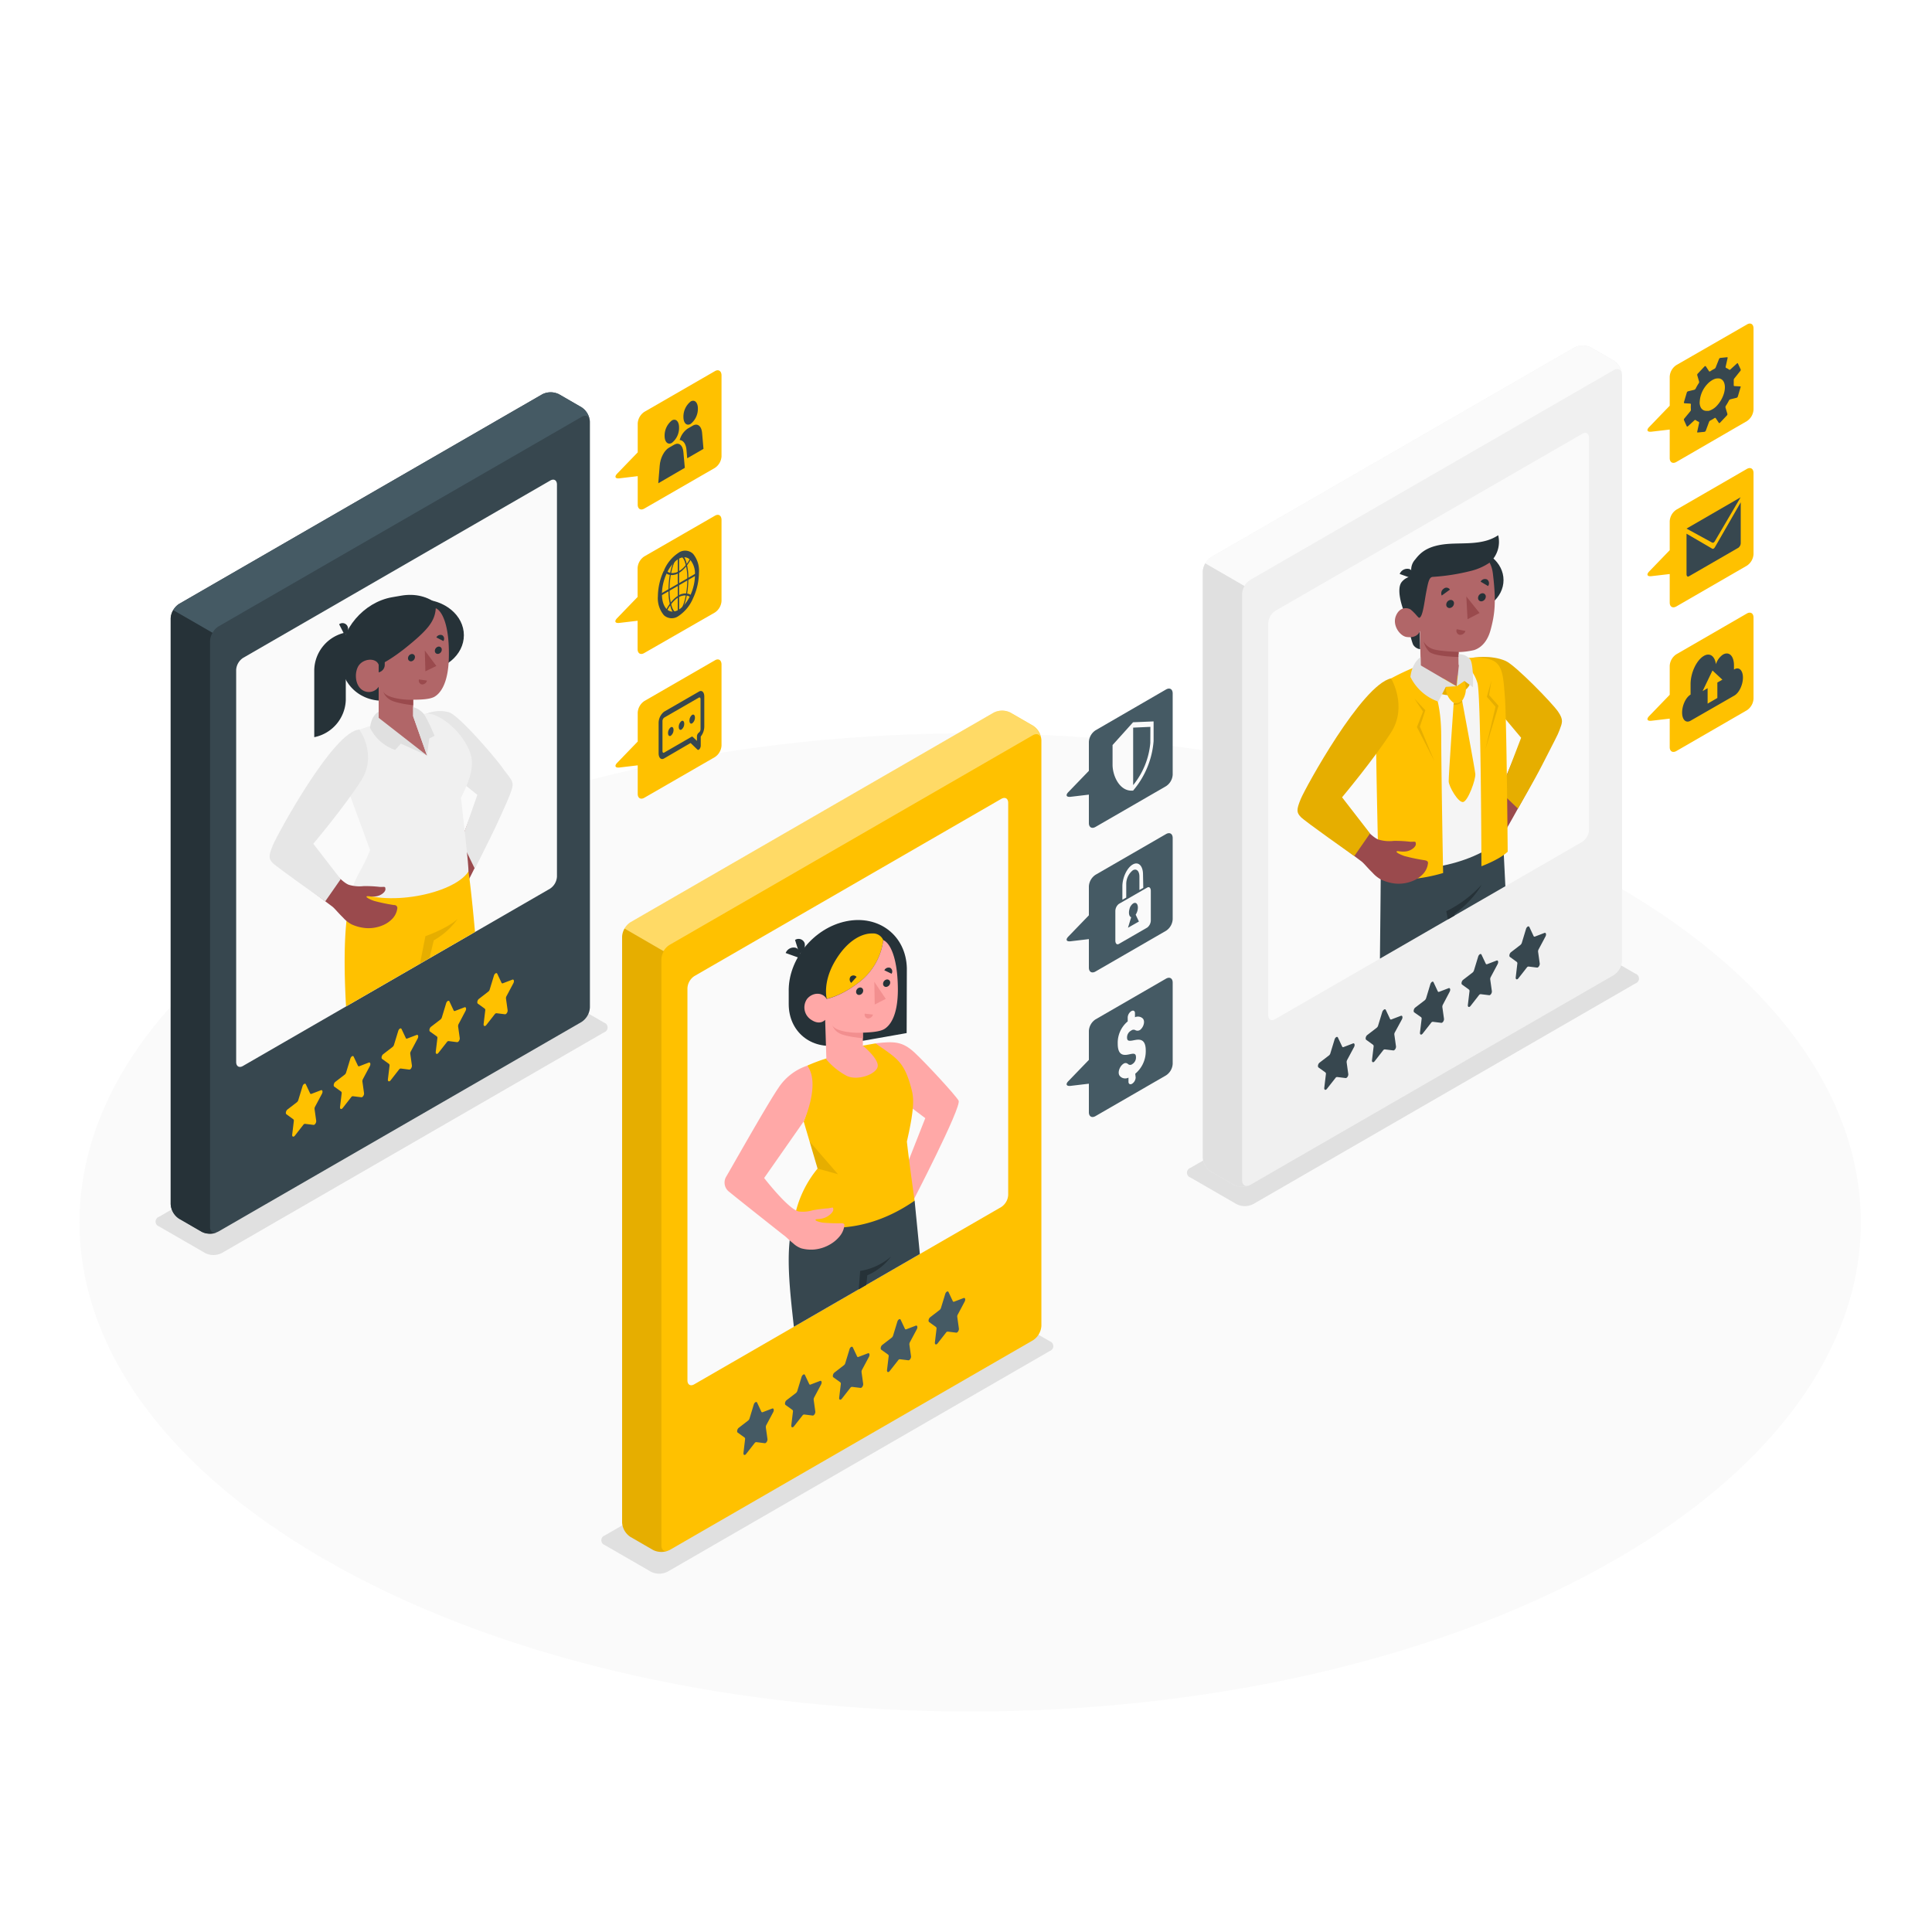 <svg class="animated" id="freepik_stories-experts" xmlns="http://www.w3.org/2000/svg"
    xmlns:xlink="http://www.w3.org/1999/xlink" viewBox="0 0 500 500" version="1.1"
    xmlns:svgjs="http://svgjs.com/svgjs">
    <style>svg#freepik_stories-experts:not(.animated) .animable {opacity:
        0;}svg#freepik_stories-experts.animated #freepik--speech-bubbles--inject-250 {animation:
        1.5s Infinite linear floating;animation-delay: 0s;}svg#freepik_stories-experts.animated
        #freepik--character-3--inject-250 {animation: 1.5s Infinite linear floating;animation-delay:
        0s;}svg#freepik_stories-experts.animated #freepik--character-2--inject-250 {animation: 1.5s
        Infinite linear floating;animation-delay: 0s;}svg#freepik_stories-experts.animated
        #freepik--character-1--inject-250 {animation: 1.5s Infinite linear floating;animation-delay:
        0s;} @keyframes floating { 0% { opacity: 1; transform: translateY(0px); } 50% { transform:
        translateY(-10px); } 100% { opacity: 1; transform: translateY(0px); } } </style>
    <g id="freepik--Floor--inject-250" class="animable"
        style="transform-origin: 251.084px 316.36px;">
        <path id="freepik--floor--inject-250"
            d="M88.09,405.86c90,49.43,236,49.44,326,0s90-129.57,0-179-236-49.44-326,0S-1.94,356.43,88.09,405.86Z"
            style="fill: rgb(250, 250, 250); transform-origin: 251.084px 316.36px;" class="animable"></path>
    </g>
    <g id="freepik--Shadows--inject-250" class="animable"
        style="transform-origin: 232.215px 325.935px;">
        <path id="freepik--Shadow--inject-250"
            d="M308.08,304.74,320,311.62a4.79,4.79,0,0,0,4.33,0l98.94-57.12a1.32,1.32,0,0,0,0-2.5l-11.92-6.88a4.79,4.79,0,0,0-4.33,0l-98.94,57.12A1.32,1.32,0,0,0,308.08,304.74Z"
            style="fill: rgb(224, 224, 224); transform-origin: 365.675px 278.37px;" class="animable"></path>
        <path id="freepik--shadow--inject-250"
            d="M156.52,399.87l11.92,6.88a4.79,4.79,0,0,0,4.33,0l98.93-57.12a1.32,1.32,0,0,0,0-2.5l-11.92-6.88a4.79,4.79,0,0,0-4.33,0l-98.93,57.12A1.32,1.32,0,0,0,156.52,399.87Z"
            style="fill: rgb(224, 224, 224); transform-origin: 214.11px 373.5px;" class="animable"></path>
        <path id="freepik--shadow--inject-250"
            d="M41.16,317.4l11.92,6.88a4.79,4.79,0,0,0,4.33,0l98.94-57.12a1.32,1.32,0,0,0,0-2.5l-11.92-6.88a4.79,4.79,0,0,0-4.33,0L41.16,314.9A1.32,1.32,0,0,0,41.16,317.4Z"
            style="fill: rgb(224, 224, 224); transform-origin: 98.755px 291.03px;" class="animable"></path>
    </g>
    <g id="freepik--speech-bubbles--inject-250" class="animable animator-active"
        style="transform-origin: 306.533px 186.407px;">
        <path
            d="M185,96.06l-18.23,10.52a3.87,3.87,0,0,0-1.73,3v7.49l-5.32,5.51c-.76.8-.5,1.34.6,1.21l4.72-.56v7.38c0,1.11.78,1.56,1.73,1L185,121.1a3.84,3.84,0,0,0,1.73-3v-21C186.7,96,185.93,95.5,185,96.06Z"
            style="fill: rgb(255, 193, 0); transform-origin: 173.008px 113.84px;" id="elo8mpi7f7068"
            class="animable"></path>
        <path
            d="M172,112.82a5,5,0,0,1,1.87-4c1-.6,1.87.21,1.87,1.8a4.91,4.91,0,0,1-1.87,4C172.88,115.21,172,114.4,172,112.82Z"
            style="fill: rgb(55, 71, 79); transform-origin: 173.871px 111.717px;" id="elxli7yfrieal"
            class="animable"></path>
        <path
            d="M177.23,121.07l-6.87,4,.37-4.57c.15-2,1.18-3.94,2.4-4.64l1.33-.77c1.22-.7,2.25.1,2.4,1.87Z"
            style="fill: rgb(55, 71, 79); transform-origin: 173.795px 119.954px;" id="elxgyxvhiv7y9"
            class="animable"></path>
        <path
            d="M176.87,107.91a5,5,0,0,1,1.87-4c1-.59,1.87.21,1.87,1.8a5,5,0,0,1-1.87,4C177.71,110.3,176.87,109.5,176.87,107.91Z"
            style="fill: rgb(55, 71, 79); transform-origin: 178.74px 106.81px;" id="elcusj5ch22w7"
            class="animable"></path>
        <path
            d="M182.06,116.17l-4.21,2.43-.19-2.19c-.14-1.53-.83-2.46-1.76-2.53a5.33,5.33,0,0,1,2.06-2.95l1.33-.77c1.22-.71,2.25.09,2.41,1.86Z"
            style="fill: rgb(55, 71, 79); transform-origin: 178.98px 114.251px;" id="elrpr7c2zzji"
            class="animable"></path>
        <path
            d="M185,170.9l-18.23,10.52a3.87,3.87,0,0,0-1.73,3v7.49l-5.32,5.51c-.76.8-.5,1.34.6,1.21l4.72-.56v7.38c0,1.11.78,1.56,1.73,1L185,195.94a3.84,3.84,0,0,0,1.73-3v-21C186.7,170.79,185.93,170.34,185,170.9Z"
            style="fill: rgb(255, 193, 0); transform-origin: 173.008px 188.675px;"
            id="ela24g3h4hyyc" class="animable"></path>
        <path
            d="M180.86,179l-9,5.19a3.75,3.75,0,0,0-1.41,3v7.74c0,1.2.64,1.81,1.41,1.36l6.86-4,1.79,1.72a.26.26,0,0,0,.34,0,.56.56,0,0,0,.19-.16,1.45,1.45,0,0,0,.31-.88v-2.35a4.23,4.23,0,0,0,.92-2.57v-7.74C182.28,179.12,181.64,178.51,180.86,179Zm-.49,11.61v1.14l-1.09-1.05a.28.28,0,0,0-.35,0l-7.06,4.08c-.23.13-.42-.05-.42-.41v-7.74a1.14,1.14,0,0,1,.42-.9l9-5.19c.24-.13.43.05.43.41v7.74a1.12,1.12,0,0,1-.43.9A1.29,1.29,0,0,0,180.37,190.57Z"
            style="fill: rgb(55, 71, 79); transform-origin: 176.36px 187.634px;" id="eld726l0xr1j6"
            class="animable"></path>
        <path
            d="M173.6,188.21a1.9,1.9,0,0,0-.71,1.51c0,.61.32.92.71.69a1.9,1.9,0,0,0,.71-1.51C174.31,188.29,174,188,173.6,188.21Z"
            style="fill: rgb(55, 71, 79); transform-origin: 173.6px 189.314px;" id="eleeg7xij00ym"
            class="animable"></path>
        <path
            d="M176.37,186.61a1.9,1.9,0,0,0-.71,1.51c0,.61.32.92.71.69a1.89,1.89,0,0,0,.71-1.51C177.08,186.69,176.76,186.39,176.37,186.61Z"
            style="fill: rgb(55, 71, 79); transform-origin: 176.37px 187.712px;" id="el0lp7kil4i4i"
            class="animable"></path>
        <path
            d="M179.14,185a1.9,1.9,0,0,0-.71,1.51c0,.61.32.92.71.69a1.89,1.89,0,0,0,.71-1.51C179.85,185.09,179.53,184.79,179.14,185Z"
            style="fill: rgb(55, 71, 79); transform-origin: 179.14px 186.105px;" id="elm0u9ilpbo4k"
            class="animable"></path>
        <path
            d="M185,133.48,166.74,144a3.87,3.87,0,0,0-1.73,3v7.49L159.69,160c-.76.8-.5,1.34.6,1.21l4.72-.56V168c0,1.11.78,1.56,1.73,1L185,158.52a3.84,3.84,0,0,0,1.73-3v-21C186.7,133.37,185.93,132.92,185,133.48Z"
            style="fill: rgb(255, 193, 0); transform-origin: 172.993px 151.24px;" id="elacwafra0nup"
            class="animable"></path>
        <path
            d="M179.39,143.36l-.07-.07a2.94,2.94,0,0,0-3.74-.21,10.06,10.06,0,0,0-3.64,4.3l-.08.18.18.17h0l-.22-.09a16.11,16.11,0,0,0-1.56,6.69,6.8,6.8,0,0,0,1.56,4.89,3,3,0,0,0,3.76.22,10.31,10.31,0,0,0,3.76-4.56,16.09,16.09,0,0,0,1.55-6.69A6.89,6.89,0,0,0,179.39,143.36Zm.46,5.51c0,3.22-1.53,6.79-3.59,8.48a5,5,0,0,1-.48.36l-.4.23a3.78,3.78,0,0,1-.48.2c-2.06.68-3.57-1.15-3.59-4.34v-.15a12.92,12.92,0,0,1,1.28-5.36l.07-.14a9.13,9.13,0,0,1,2.24-3,5.46,5.46,0,0,1,.48-.36l.2-.12.2-.11a3.26,3.26,0,0,1,.48-.2,2.2,2.2,0,0,1,2.32.48l.07.07a5.54,5.54,0,0,1,1.2,3.83l.25-.15h0Z"
            style="fill: rgb(55, 71, 79); transform-origin: 175.574px 151.253px;" id="elke4ryetk59m"
            class="animable"></path>
        <path
            d="M179.15,143.91l-.07-.07h0l-.08-.07-.08.16a1.07,1.07,0,0,1-.07.15,13.77,13.77,0,0,1-.88,1.52.47.47,0,0,0-.09.12,8.59,8.59,0,0,1-1.4,1.56l-.1.08a5.63,5.63,0,0,1-.69.47,3.66,3.66,0,0,1-.88.38l-.1,0a2.44,2.44,0,0,1-1.37,0l-.09,0a2.45,2.45,0,0,1-.82-.53.23.23,0,0,1-.07-.07l-.08-.08-.08.17-.08.16L172,148l.08.08.07.07h0a2.6,2.6,0,0,0,.89.57l.1,0a2.58,2.58,0,0,0,1.46,0l.1,0a4,4,0,0,0,.94-.4,5.38,5.38,0,0,0,.73-.51l.1-.08a9,9,0,0,0,1.5-1.65.55.55,0,0,0,.09-.14,13.63,13.63,0,0,0,1-1.64c0-.05.05-.1.07-.16l.08-.16Z"
            style="fill: rgb(55, 71, 79); transform-origin: 175.605px 146.298px;" id="elsedcn44oncg"
            class="animable"></path>
        <path
            d="M179.14,154.25l-.07-.07a2.69,2.69,0,0,0-1-.53l-.1,0a2.73,2.73,0,0,0-1.49.08l-.11,0a4,4,0,0,0-.73.35,6.27,6.27,0,0,0-.94.67l-.1.09a9.3,9.3,0,0,0-1.46,1.72l-.09.14a12.42,12.42,0,0,0-.9,1.61v0s-.05.1-.07.14l-.08.17.08.08.08.06.08.07.08-.16.07-.16a14.9,14.9,0,0,1,.82-1.48l.09-.13a9.26,9.26,0,0,1,1.37-1.61l.09-.09a5.67,5.67,0,0,1,.89-.64,4.26,4.26,0,0,1,.69-.32l.1,0a2.5,2.5,0,0,1,1.4-.07l.09,0a2.41,2.41,0,0,1,.88.49l.07.06.08.08.08-.16v0l.07-.14.07-.17Z"
            style="fill: rgb(55, 71, 79); transform-origin: 175.59px 156.206px;" id="elrryyt52jf5h"
            class="animable"></path>
        <path
            d="M177.41,144.85c-.48-1.19-1.13-1.62-1.83-1.22s-1.35,1.59-1.84,3.34a22.45,22.45,0,0,0-.73,5.77,13.93,13.93,0,0,0,.73,4.93c.49,1.19,1.14,1.62,1.84,1.22s1.35-1.59,1.83-3.34a22.45,22.45,0,0,0,.73-5.77A13.93,13.93,0,0,0,177.41,144.85Zm-1.83,13.54c-.6.34-1.17-.06-1.61-1.13a13.39,13.39,0,0,1-.68-4.68,21.31,21.31,0,0,1,.68-5.46c.44-1.58,1-2.64,1.61-3s1.17.06,1.6,1.13a13.36,13.36,0,0,1,.69,4.68,21.3,21.3,0,0,1-.69,5.46C176.75,157,176.18,158,175.58,158.39Z"
            style="fill: rgb(55, 71, 79); transform-origin: 175.575px 151.26px;" id="elkzz0y30z1o"
            class="animable"></path>
        <path
            d="M180.37,148.24l-9.58,5.53a.48.48,0,0,0-.17.37c0,.13.08.22.17.17l9.58-5.53a.48.48,0,0,0,.16-.37C180.53,148.27,180.46,148.19,180.37,148.24Z"
            style="fill: rgb(55, 71, 79); transform-origin: 175.575px 151.275px;" id="el3mgwkgc6732"
            class="animable"></path>
        <path
            d="M175.75,158.55V143.8c0-.14-.09-.21-.18-.15a.44.44,0,0,0-.17.35v14.75c0,.14.08.21.17.15A.45.45,0,0,0,175.75,158.55Z"
            style="fill: rgb(55, 71, 79); transform-origin: 175.575px 151.275px;" id="elj95flo27rbn"
            class="animable"></path>
        <path
            d="M301.76,253.28l-18.23,10.53a3.82,3.82,0,0,0-1.73,3v7.49l-5.32,5.51c-.77.79-.5,1.34.6,1.21l4.72-.56v7.38c0,1.11.77,1.56,1.73,1l18.23-10.53a3.81,3.81,0,0,0,1.73-3v-21C303.49,253.18,302.72,252.73,301.76,253.28Z"
            style="fill: rgb(69, 90, 100); transform-origin: 289.766px 271.063px;"
            id="elx9xwypg4ipo" class="animable"></path>
        <path
            d="M293.91,278.88a2.06,2.06,0,0,1-.93,1.6c-.51.29-.93.06-.93-.53v-1.06a1.83,1.83,0,0,1-2.27-.46c-.6-.78-.06-2.19.6-2.83s1.15-.59,1.61-.18a.81.81,0,0,0,1,0,2,2,0,0,0,1-1.82c0-1.35-1.06-.82-2.25-.64s-2.47-.05-2.47-2.83a7.2,7.2,0,0,1,2.58-5.79v-1.06a2.06,2.06,0,0,1,.94-1.6c.52-.3.94-.06.94.52v1.06a1.83,1.83,0,0,1,2,.3c.69.69.23,2.1-.4,2.72a1.2,1.2,0,0,1-1.59.28,1,1,0,0,0-1,.16,2,2,0,0,0-1.06,1.78c0,1,.58.95,1.84.7s3-.49,3,2.68a7.58,7.58,0,0,1-2.72,6Z"
            style="fill: rgb(250, 250, 250); transform-origin: 292.894px 271.078px;"
            id="ellqndf3xnd2f" class="animable"></path>
        <path
            d="M301.76,178.44,283.53,189a3.84,3.84,0,0,0-1.73,3v7.49L276.48,205c-.77.8-.5,1.34.6,1.21l4.72-.56V213c0,1.11.77,1.56,1.73,1l18.23-10.53a3.81,3.81,0,0,0,1.73-3v-21C303.49,178.34,302.72,177.89,301.76,178.44Z"
            style="fill: rgb(69, 90, 100); transform-origin: 289.766px 196.223px;" id="elsx7zxi08b"
            class="animable"></path>
        <path
            d="M293.24,186.92l-5.31,5.9v5.1c0,2.88,1.85,6.93,5.18,6.69h.13l.13-.15a22.42,22.42,0,0,0,5.18-12.66v-5.1Zm4.46,5.36a20.09,20.09,0,0,1-4.44,10.91l0-14.88,4.46-.2Z"
            style="fill: rgb(250, 250, 250); transform-origin: 293.24px 195.66px;"
            id="el5x9sudlqjm2" class="animable"></path>
        <path
            d="M301.76,215.86l-18.23,10.53a3.84,3.84,0,0,0-1.73,3v7.49l-5.32,5.51c-.77.8-.5,1.34.6,1.21l4.72-.56v7.38c0,1.11.77,1.56,1.73,1l18.23-10.53a3.81,3.81,0,0,0,1.73-3v-21C303.49,215.76,302.72,215.31,301.76,215.86Z"
            style="fill: rgb(69, 90, 100); transform-origin: 289.766px 233.643px;"
            id="el3r0vkegjx78" class="animable"></path>
        <path
            d="M296.92,229.69l-7.36,4.24a2.4,2.4,0,0,0-.91,1.92v7.56c0,.78.41,1.17.91.88l7.36-4.25a2.4,2.4,0,0,0,.91-1.92v-7.56C297.83,229.79,297.42,229.4,296.92,229.69Zm-5,10.41.83-2.73c-.56-.17-.82-1.21-.27-2.64.94-1.64,2-1.23,2,.14a3.45,3.45,0,0,1-.57,1.85l.84,1.77Z"
            style="fill: rgb(250, 250, 250); transform-origin: 293.24px 236.99px;" id="elkl1jj3q7lf"
            class="animable"></path>
        <path
            d="M295.88,229.77l-1,.56v-3.46c0-1.44-.76-2.18-1.7-1.64a4.53,4.53,0,0,0-1.71,3.61v3.45l-1,.56V229.4c0-2.27,1.19-4.81,2.67-5.66s2.67.31,2.67,2.58Z"
            style="fill: rgb(250, 250, 250); transform-origin: 293.175px 228.156px;"
            id="el9fwzwaazyj9" class="animable"></path>
        <path
            d="M452.07,121.37,433.85,131.9a3.82,3.82,0,0,0-1.73,3v7.49l-5.32,5.51c-.77.8-.5,1.34.6,1.21l4.72-.55v7.38c0,1.1.77,1.55,1.73,1l18.22-10.53a3.83,3.83,0,0,0,1.74-3v-21C453.81,121.27,453,120.82,452.07,121.37Z"
            style="fill: rgb(255, 193, 0); transform-origin: 440.086px 139.155px;"
            id="el9a09c0wsfei" class="animable"></path>
        <path
            d="M436.47,138.12l6.66,3.88c.21.12.5-.05.71-.42L450.5,130v10.49a1.56,1.56,0,0,1-.6,1.26l-12.83,7.41c-.33.19-.6-.07-.6-.57Z"
            style="fill: rgb(55, 71, 79); transform-origin: 443.485px 139.611px;" id="elnj5imxyd3i"
            class="animable"></path>
        <path
            d="M443.13,140.44l-6.66-3.64,14-8.1L443.84,140C443.63,140.39,443.34,140.55,443.13,140.44Z"
            style="fill: rgb(55, 71, 79); transform-origin: 443.47px 134.587px;" id="elfqxy0uwhhhu"
            class="animable"></path>
        <path
            d="M452.07,158.79l-18.22,10.53a3.82,3.82,0,0,0-1.73,3v7.49l-5.32,5.51c-.77.8-.5,1.34.6,1.21l4.72-.55v7.38c0,1.1.77,1.55,1.73,1l18.22-10.53a3.83,3.83,0,0,0,1.74-3v-21C453.81,158.69,453,158.24,452.07,158.79Z"
            style="fill: rgb(255, 193, 0); transform-origin: 440.086px 176.575px;"
            id="elb21j4upnzpf" class="animable"></path>
        <path
            d="M448.87,173.21l-.12.07v-1.09c0-2.45-1.29-3.69-2.87-2.77a4.72,4.72,0,0,0-1.8,2.48c-.28-2.09-1.56-3.05-3.11-2.16-1.91,1.11-3.45,4.38-3.45,7.31v2.71h0c-1.21.7-2.19,2.78-2.19,4.65s1,2.81,2.19,2.11L448.87,180c1.21-.7,2.2-2.78,2.2-4.64S450.08,172.51,448.87,173.21Zm-4.42,3.43v4l-2.52,1.46v-4l-1.3.76,2.56-5.34,2.56,2.38Z"
            style="fill: rgb(55, 71, 79); transform-origin: 443.2px 177.934px;" id="ela9c1y6wd5bq"
            class="animable"></path>
        <path
            d="M452.07,84,433.85,94.48a3.82,3.82,0,0,0-1.73,3V105l-5.32,5.52c-.77.79-.5,1.33.6,1.2l4.72-.55v7.38c0,1.1.77,1.55,1.73,1L452.07,109a3.83,3.83,0,0,0,1.74-3V85C453.81,83.85,453,83.4,452.07,84Z"
            style="fill: rgb(255, 193, 0); transform-origin: 440.086px 101.759px;"
            id="elwj8b73m7gzk" class="animable"></path>
        <path
            d="M450.42,100h0a.29.29,0,0,0-.1,0l-1.4-.08a.21.21,0,0,1-.23-.22c0-.22,0-.44,0-.65s0-.47,0-.7a.72.72,0,0,1,.15-.41L450.39,96a.42.42,0,0,0,.1-.38L449.74,94a.07.07,0,0,0,0,0h0c-.06,0-.15,0-.24.08l-1.66,1.52a.31.31,0,0,1-.37.06,2.42,2.42,0,0,0-.71-.42.28.28,0,0,1-.17-.29l.52-2.33a.14.14,0,0,0-.07-.16.38.38,0,0,0-.16,0l-1.62.16a.47.47,0,0,0-.36.25L444,95.14a.8.8,0,0,1-.36.34,7.13,7.13,0,0,0-1,.59c-.13.09-.29.09-.34,0l-.84-1.27c-.06-.09-.19-.07-.3,0l-1.78,1.89a.47.47,0,0,0-.14.39l.49,1.69a.52.52,0,0,1-.09.4,13.54,13.54,0,0,0-.82,1.43.66.66,0,0,1-.39.29l-1.53.37a.49.49,0,0,0-.34.28l-.77,2.59c0,.13.05.23.19.24l1.4.08a.22.22,0,0,1,.23.22,7.61,7.61,0,0,0,0,1.35.69.69,0,0,1-.15.41l-1.56,1.89a.43.43,0,0,0-.1.39l.74,1.63a.08.08,0,0,0,.05.05h.07a.34.34,0,0,0,.18-.08l1.66-1.52a.29.29,0,0,1,.36-.07,2.61,2.61,0,0,0,.72.42.26.26,0,0,1,.16.29l-.51,2.33a.13.13,0,0,0,.07.16h0a.24.24,0,0,0,.15,0l1.63-.16a.49.49,0,0,0,.36-.25l.88-2.37a.8.8,0,0,1,.36-.34q.25-.12.51-.27l.49-.31c.14-.1.29-.1.35,0l.84,1.27a.08.08,0,0,0,0,0c.06,0,.17,0,.26-.08l1.78-1.89a.47.47,0,0,0,.14-.39l-.5-1.68a.63.63,0,0,1,.09-.41,13.62,13.62,0,0,0,.83-1.43.61.61,0,0,1,.39-.28l1.52-.37a.52.52,0,0,0,.35-.29l.77-2.59A.19.19,0,0,0,450.42,100Zm-8.16,6.33-.09,0h-.07l-.14,0-.17,0h-.15a1.62,1.62,0,0,1-1.54-1,3.12,3.12,0,0,1-.22-.85,2.43,2.43,0,0,1,0-.47,7.28,7.28,0,0,1,2-4.63,5.5,5.5,0,0,1,1.24-1,3.17,3.17,0,0,1,.41-.21,2.48,2.48,0,0,1,1.15-.24h.19a1.62,1.62,0,0,1,1.28,1c.69,1.53-.1,4.19-1.76,6A4.64,4.64,0,0,1,442.26,106.32Z"
            style="fill: rgb(55, 71, 79); transform-origin: 443.145px 102.192px;" id="elhp3s1ecl5ln"
            class="animable"></path>
    </g>
    <g id="freepik--character-3--inject-250" class="animable"
        style="transform-origin: 365.535px 208.848px;">
        <g id="freepik--Card--inject-250" class="animable"
            style="transform-origin: 365.535px 208.848px;">
            <path
                d="M319.28,306.62l-5.83-3.37a4.78,4.78,0,0,1-2.17-3.75V147.94a4.78,4.78,0,0,1,2.17-3.75l94-54.25a4.81,4.81,0,0,1,4.34,0l5.83,3.37a4.78,4.78,0,0,1,2.17,3.75V248.62a4.78,4.78,0,0,1-2.17,3.75l-94,54.25A4.81,4.81,0,0,1,319.28,306.62Z"
                style="fill: rgb(240, 240, 240); transform-origin: 365.535px 198.28px;"
                id="elswmhktxckw8" class="animable"></path>
            <path d="M311.59,146.5a.19.19,0,0,1,0-.07Z"
                style="fill: rgb(255, 193, 0); transform-origin: 311.588px 146.465px;"
                id="elbih5fev3l1o" class="animable"></path>
            <path d="M311.38,147.15a3.79,3.79,0,0,1,.21-.65A3.79,3.79,0,0,0,311.38,147.15Z"
                style="fill: rgb(255, 193, 0); transform-origin: 311.485px 146.825px;"
                id="elk9wcq1jtmm" class="animable"></path>
            <path
                d="M419.75,97.06c0-1.38-1-1.94-2.17-1.25l-94,54.25a4.38,4.38,0,0,0-1.54,1.62l-10.16-5.88a6.11,6.11,0,0,0-.31.63,4.76,4.76,0,0,1,1.84-2.25l94-54.25a4.85,4.85,0,0,1,4.33,0l5.83,3.38A4.78,4.78,0,0,1,419.75,97.06Z"
                style="fill: rgb(250, 250, 250); transform-origin: 365.66px 120.55px;"
                id="elfy8nx6rfq6u" class="animable"></path>
            <path
                d="M328.23,161.24v101.5c0,1.15.81,1.61,1.8,1l79.41-45.85a4,4,0,0,0,1.8-3.13V113.3c0-1.15-.81-1.62-1.8-1L330,158.11A4,4,0,0,0,328.23,161.24Z"
                style="fill: rgb(250, 250, 250); transform-origin: 369.735px 188.018px;"
                id="el9fw5cw5eicb" class="animable"></path>
            <path
                d="M323.11,306.85a2.29,2.29,0,0,1-.37.12l-.42.1a5.14,5.14,0,0,1-1.75,0l-.55-.13-.26-.09a3.54,3.54,0,0,1-.48-.23l-5.83-3.37a4.78,4.78,0,0,1-2.17-3.75V147.94a3.06,3.06,0,0,1,.1-.79,5,5,0,0,1,.54-1.35l10.16,5.88a4.4,4.4,0,0,0-.63,2.13V305.37C321.45,306.56,322.15,307.14,323.11,306.85Z"
                style="fill: rgb(224, 224, 224); transform-origin: 317.195px 226.473px;"
                id="eldyui381i5gj" class="animable"></path>
            <path
                d="M346.25,268.51l1.1,2.33a.26.26,0,0,0,.36.14l2.45-.94c.39-.15.55.4.27.93l-1.78,3.33a1.19,1.19,0,0,0-.14.64l.42,3c.07.48-.34,1.11-.69,1.06l-2.19-.27a.52.52,0,0,0-.44.26l-2.2,2.8c-.35.45-.75.29-.69-.27l.42-3.5a.5.5,0,0,0-.13-.48l-1.78-1.28c-.28-.21-.13-.94.26-1.24l2.46-1.89a1.07,1.07,0,0,0,.35-.55l1.1-3.6C345.58,268.43,346.08,268.14,346.25,268.51Z"
                style="fill: rgb(55, 71, 79); transform-origin: 345.829px 275.197px;"
                id="elg03f5p6fy5w" class="animable"></path>
            <path
                d="M358.64,261.36l1.1,2.33a.25.25,0,0,0,.35.14l2.46-.94c.39-.15.54.4.26.93L361,267.15a1,1,0,0,0-.14.64l.42,3c.06.47-.34,1.1-.69,1.06l-2.2-.27a.55.55,0,0,0-.44.25l-2.19,2.81c-.35.45-.76.29-.69-.27l.42-3.5a.53.53,0,0,0-.14-.48l-1.77-1.28c-.29-.21-.13-.94.26-1.24l2.45-1.89a1.09,1.09,0,0,0,.36-.55l1.1-3.6C358,261.28,358.47,261,358.64,261.36Z"
                style="fill: rgb(55, 71, 79); transform-origin: 358.193px 268.05px;"
                id="eld5pgoydvahu" class="animable"></path>
            <path
                d="M371,254.21l1.09,2.33a.26.26,0,0,0,.36.14l2.45-.94c.39-.15.55.4.27.93L373.42,260a1.19,1.19,0,0,0-.14.64l.42,3c.07.48-.34,1.11-.69,1.07l-2.19-.27a.54.54,0,0,0-.44.25l-2.2,2.81c-.35.44-.75.29-.69-.27l.42-3.5a.5.5,0,0,0-.13-.48L366,262c-.28-.21-.13-.94.26-1.24l2.46-1.89a1.2,1.2,0,0,0,.36-.55l1.09-3.6C370.35,254.13,370.85,253.84,371,254.21Z"
                style="fill: rgb(55, 71, 79); transform-origin: 370.584px 260.901px;"
                id="eljjgee2yckvm" class="animable"></path>
            <path
                d="M383.41,247.06l1.1,2.33a.27.27,0,0,0,.36.14l2.45-.94c.39-.15.54.4.26.93l-1.77,3.33a1.1,1.1,0,0,0-.14.64l.42,3c.07.48-.34,1.11-.69,1.07l-2.19-.27a.55.55,0,0,0-.45.25l-2.19,2.81c-.35.44-.76.28-.69-.27l.42-3.5a.5.5,0,0,0-.14-.48l-1.77-1.29c-.29-.2-.13-.93.26-1.23l2.45-1.89a1.13,1.13,0,0,0,.36-.55l1.1-3.6C382.73,247,383.24,246.69,383.41,247.06Z"
                style="fill: rgb(55, 71, 79); transform-origin: 382.983px 253.751px;"
                id="elq5wwwp6wcpg" class="animable"></path>
            <path
                d="M395.8,239.91l1.09,2.33a.27.27,0,0,0,.36.14l2.45-.94c.39-.15.55.4.27.92l-1.78,3.34a1.09,1.09,0,0,0-.13.64l.42,3c.06.48-.35,1.11-.69,1.07l-2.2-.27a.54.54,0,0,0-.44.25l-2.2,2.81c-.34.44-.75.28-.68-.27l.41-3.5a.5.5,0,0,0-.13-.48l-1.78-1.29c-.28-.2-.12-.93.27-1.23l2.45-1.89a1.2,1.2,0,0,0,.36-.55l1.09-3.6C395.12,239.83,395.62,239.54,395.8,239.91Z"
                style="fill: rgb(55, 71, 79); transform-origin: 395.37px 246.599px;"
                id="elpwud2jejurr" class="animable"></path>
            <g
                style="clip-path: url(&quot;#freepik--clip-path--inject-250&quot;); transform-origin: 370.571px 232.8px;"
                id="elu7qtr5ao67c" class="animable">
                <path
                    d="M384.52,170.72c2.06-.36,4.83.19,8.4,3.55,3.09,2.91,8.93,12.72,9.86,14.46s-13.64,27.08-13.64,27.08l-2.66-7,7.6-18.14-7.22-7.85Z"
                    style="fill: rgb(154, 74, 77); transform-origin: 393.671px 193.217px;"
                    id="elrlh2x8f3r4c" class="animable"></path>
                <path
                    d="M381,170.23s4.93-.87,8.71.85c2.5,1.13,12,10.87,13.51,13.08s1.07,2.87.38,4.79c-.48,1.34-1.24,2.62-4.44,8.93-2.06,4.06-6.32,11.38-6.32,11.38l-4.53-4.33,5.36-14-6.81-8.12Z"
                    style="fill: rgb(255, 193, 0); transform-origin: 392.618px 189.635px;"
                    id="el8az7ggqllv9" class="animable"></path>
                <g id="el7qo3amh1uy5">
                    <path
                        d="M381,170.23s4.93-.87,8.71.85c2.5,1.13,12,10.87,13.51,13.08s1.07,2.87.38,4.79c-.48,1.34-1.24,2.62-4.44,8.93-2.06,4.06-6.32,11.38-6.32,11.38l-4.53-4.33,5.36-14-6.81-8.12Z"
                        style="opacity: 0.1; transform-origin: 392.618px 189.635px;"
                        class="animable"></path>
                </g>
                <polygon
                    points="356.43 314.81 362.97 313.65 362.97 302.45 356.43 303.61 356.43 314.81"
                    style="fill: rgb(177, 102, 104); transform-origin: 359.7px 308.63px;"
                    id="elh1qy0wmhvis" class="animable"></polygon>
                <polygon points="383.2 301.61 389.74 300.68 390.07 288.76 383.2 289.75 383.2 301.61"
                    style="fill: rgb(177, 102, 104); transform-origin: 386.635px 295.185px;"
                    id="ele262ils2ja" class="animable"></polygon>
                <path
                    d="M357.35,223.46c0,6.25-.43,42.67-.43,42.67-.16,1.82-1.89,5.32-2,11.83-.2,9.42,1.25,31.3,1.25,31.3s3.18,1.29,7.29-1.14c0,0,5.14-32.21,6.31-41.71,1-8.3,5.05-27.93,5.05-27.93l4.51,23.89a39.22,39.22,0,0,0-.82,10.55c.31,4.24,4.29,25.09,4.29,25.09s3.08,1.54,7.56-.76c0,0,.39-33.88.47-37.84.08-4.52-1.88-42.87-1.88-42.87Z"
                    style="fill: rgb(55, 71, 79); transform-origin: 372.867px 263.071px;"
                    id="elgz0heuq6mhd" class="animable"></path>
                <path
                    d="M363,310.42v-.93c.35-.07.57.24.71,1.06a14.82,14.82,0,0,0,.38,1.78,17.84,17.84,0,0,0,1.14,3.15c.93,2.12,1.7,2.83,3.82,5.12a20,20,0,0,1,2,2c.4.64.54,2.57-.13,3.14A12.48,12.48,0,0,1,362,328.2a4.24,4.24,0,0,1-3.85-3.65c-.1-.59-.07-1.21-.14-1.8a7.15,7.15,0,0,0-1.63-3.52,8.57,8.57,0,0,1-1.26-1.84c-.55-1.25-.11-2.84.24-4.24.3-1.22.63-2.55,1-2.51v.72a4.58,4.58,0,0,0,3.27.53C360.66,311.75,363,311.15,363,310.42Z"
                    style="fill: rgb(38, 50, 56); transform-origin: 363.123px 318.878px;"
                    id="el8wxoy6ftsgg" class="animable"></path>
                <path
                    d="M389.81,298.65c.34,0,.61.38,1.36,1.06A11.47,11.47,0,0,0,395,301.8c2.45.79,7.22,1.84,9.38,2.43,1.34.37,1.28,2-.11,3.18s-4.76,2.43-8.79,2.24c-2.2-.1-5.07-1.63-6.88-1.2s-5.2,1-6.54.32-.8-2.75-.42-4.51c.41-1.92.93-4.89,1.54-4.87V300c.78,1.06,4.84.82,6.57-.36Z"
                    style="fill: rgb(38, 50, 56); transform-origin: 393.277px 304.16px;"
                    id="el0j9979lmhquv" class="animable"></path>
                <path d="M374.3,235.82a30.6,30.6,0,0,0,9.12-6.83s-1.76,3.6-7,7.59L379,260.53Z"
                    style="fill: rgb(38, 50, 56); transform-origin: 378.86px 244.76px;"
                    id="el0x5iwn7slf5" class="animable"></path>
                <path
                    d="M368.7,173.51c-2.23.93-6.72,2.45-7.73,7.07-1.21,5.54-1.6,17.21-1.6,17.21L359,223.68c4.51,2.49,21.06,1.36,30.55-7.24,0,0-1.17-30.8-1.17-35.62s-2.68-10.15-10.08-9.28Z"
                    style="fill: rgb(245, 245, 245); transform-origin: 374.275px 198.143px;"
                    id="el0j5qesc2unju" class="animable"></path>
                <path
                    d="M378.16,171.06a10.44,10.44,0,0,1,4.23,5.8c.9,3.75,1,47.32,1,47.32s4.63-1.68,6.8-3.76c0,0-.28-34.36-.72-40-.67-8.51-.6-11-11.35-10Z"
                    style="fill: rgb(255, 193, 0); transform-origin: 384.155px 197.196px;"
                    id="elr39a47514ql" class="animable"></path>
                <path
                    d="M366.75,172.43s6.16,2.71,6.23,17.8c.06,13,.5,35.7.5,35.7s-10.21,3.3-16.68.58c0,0-.77-31.52-.65-36.45.14-5.63,1.45-13.12,3.25-14.16A62.74,62.74,0,0,1,366.75,172.43Z"
                    style="fill: rgb(255, 193, 0); transform-origin: 364.809px 200.007px;"
                    id="elimt472lrwmm" class="animable"></path>
                <g id="eli1m3pnmjjdn">
                    <polygon
                        points="366.05 180.81 368.88 183.81 367.47 188.04 371.18 196.9 366.7 188.17 368.27 184.14 366.05 180.81"
                        style="opacity: 0.1; transform-origin: 368.615px 188.855px;"
                        class="animable"></polygon>
                </g>
                <g id="elj7a3rvgd76">
                    <polygon
                        points="385.98 176.17 385.37 179.9 387.81 182.65 384.41 193.96 387.04 182.9 384.79 180.32 385.98 176.17"
                        style="opacity: 0.1; transform-origin: 386.11px 185.065px;" class="animable"></polygon>
                </g>
                <g id="eld4qr37dsljn">
                    <ellipse cx="379.29" cy="150.13" rx="9.82" ry="8.24"
                        style="fill: rgb(38, 50, 56); transform-origin: 379.29px 150.13px; transform: rotate(-47.52deg);"
                        class="animable"></ellipse>
                </g>
                <path d="M363.74,159.27s1.46,6.59,2,7.61a2.49,2.49,0,0,0,1.79,1.13l-.1-4.8Z"
                    style="fill: rgb(38, 50, 56); transform-origin: 365.635px 163.64px;"
                    id="el4j8tm15tzh" class="animable"></path>
                <path d="M365.57,149.14a4,4,0,0,0-2.8,1.47c-1.2,1.44-.53,5.16,1,8.66l2.74-.17Z"
                    style="fill: rgb(38, 50, 56); transform-origin: 364.332px 154.205px;"
                    id="elcwu3ozwm46" class="animable"></path>
                <path
                    d="M367.31,159c-.55.42-1.34-.5-2-1.09s-2.89-1.17-4,1.36,1,5.34,2.72,5.58c3,.41,3.46-1.6,3.46-1.6l.22,11.14h0c2.08,2.3,6.75,4.61,9.27,3.72,2-.71,2.44-4.18.52-6.06v-3.3a19.29,19.29,0,0,0,4-.51c2.21-.73,3.6-2.72,4.27-5.24,1.08-4,1.49-7.21.58-14.61-1-8.11-10.65-6.49-15.85-2.3S367.31,159,367.31,159Z"
                    style="fill: rgb(177, 102, 104); transform-origin: 373.926px 160.465px;"
                    id="eljsnpwn8hzuh" class="animable"></path>
                <path
                    d="M367.31,159.88c-.28.06-1.33-1.5-2-2-1-.69.28-8.73.28-8.73a3.93,3.93,0,0,1,.65-4.34c1.3-1.67,3.12-3.73,9-4.08,4.21-.24,8.79.26,12.49-2.21a7.21,7.21,0,0,1-2.2,7.08,15.08,15.08,0,0,1-4.86,2.15,53.91,53.91,0,0,1-9.76,1.54c-1,0-1.24,1.06-1.79,3.87C368.64,155.61,368.24,159.7,367.31,159.88Z"
                    style="fill: rgb(38, 50, 56); transform-origin: 376.431px 149.201px;"
                    id="el0czvkbb04sfb" class="animable"></path>
                <path
                    d="M365.57,149.74l-3.33-1.2a2.13,2.13,0,0,1,2.52-1.27A1.74,1.74,0,0,1,365.57,149.74Z"
                    style="fill: rgb(38, 50, 56); transform-origin: 364.023px 148.47px;"
                    id="ell0wtmczzkbs" class="animable"></path>
                <path
                    d="M377.48,168.71s-4.94-.13-6.67-.74a4.43,4.43,0,0,1-2.38-1.94,6.28,6.28,0,0,0,1.35,2.54c1.27,1.39,7.7,1.45,7.7,1.45Z"
                    style="fill: rgb(154, 74, 77); transform-origin: 372.955px 168.025px;"
                    id="elwrboyaedk4h" class="animable"></path>
                <path
                    d="M376.29,156.14a1.25,1.25,0,0,1-1,1.2.83.83,0,0,1-1-.86,1.25,1.25,0,0,1,1-1.2A.83.83,0,0,1,376.29,156.14Z"
                    style="fill: rgb(38, 50, 56); transform-origin: 375.29px 156.31px;"
                    id="elhmkszaz00vg" class="animable"></path>
                <path
                    d="M375.24,152.59l-2.12,1.54a1.42,1.42,0,0,1,.5-1.77A1.07,1.07,0,0,1,375.24,152.59Z"
                    style="fill: rgb(38, 50, 56); transform-origin: 374.116px 153.109px;"
                    id="el3pydx2dccnt" class="animable"></path>
                <path d="M377,162.84l2.26.45a1.44,1.44,0,0,1-1.54,1A1.07,1.07,0,0,1,377,162.84Z"
                    style="fill: rgb(154, 74, 77); transform-origin: 378.088px 163.57px;"
                    id="el59oyxkcsghl" class="animable"></path>
                <path
                    d="M385.11,151.67l-1.93-1.14a1.29,1.29,0,0,1,1.68-.56A1.21,1.21,0,0,1,385.11,151.67Z"
                    style="fill: rgb(38, 50, 56); transform-origin: 384.266px 150.76px;"
                    id="elqu47i2j7yad" class="animable"></path>
                <path
                    d="M384.52,154.41a1.27,1.27,0,0,1-1,1.2.83.83,0,0,1-1-.86,1.24,1.24,0,0,1,1-1.2A.83.83,0,0,1,384.52,154.41Z"
                    style="fill: rgb(38, 50, 56); transform-origin: 383.52px 154.58px;"
                    id="elrqbk5c3e1ai" class="animable"></path>
                <polygon points="379.48 154.36 379.8 160.25 382.91 158.64 379.48 154.36"
                    style="fill: rgb(154, 74, 77); transform-origin: 381.195px 157.305px;"
                    id="el12xrtb2pak4" class="animable"></polygon>
                <path
                    d="M380.55,176.75c-.61,1.55-1.73,2.33-3.75,2.92a6.65,6.65,0,0,1-5.62-1l2.53-3,3.2,1.85.27-2.74Z"
                    style="fill: rgb(255, 193, 0); transform-origin: 375.865px 177.343px;"
                    id="elis29vjlt6y" class="animable"></path>
                <g id="elgm7c7a4bcrf">
                    <path
                        d="M380.55,176.75c-.61,1.55-1.73,2.33-3.75,2.92a6.65,6.65,0,0,1-5.62-1l2.53-3,3.2,1.85.27-2.74Z"
                        style="opacity: 0.1; transform-origin: 375.865px 177.343px;"
                        class="animable"></path>
                </g>
                <path
                    d="M379,176.24a6.23,6.23,0,0,1,.33,2.65,5.48,5.48,0,0,1-.9,2.41,2.78,2.78,0,0,1-2.18.62,4.92,4.92,0,0,1-2.08-4.15l2.78-.17Z"
                    style="fill: rgb(255, 193, 0); transform-origin: 376.762px 179.094px;"
                    id="elyaw2h3ucml9" class="animable"></path>
                <path
                    d="M378.39,181.3s3.29,17.55,3.42,19-1.89,7-3.14,7.26-3.71-4-3.75-5.33,1.29-20.3,1.29-20.3Z"
                    style="fill: rgb(255, 193, 0); transform-origin: 378.368px 194.436px;"
                    id="elph8366c9i48" class="animable"></path>
                <g id="ell1rq7we79o">
                    <path
                        d="M376.21,181.92a2.32,2.32,0,0,0,2.18-.62l.05.27a2.86,2.86,0,0,1-2.26.85Z"
                        style="opacity: 0.1; transform-origin: 377.31px 181.864px;" class="animable"></path>
                </g>
                <path
                    d="M376.91,177.6l-9.26-5.42,0-2.09s-2.15,1.2-2.64,5.08a12.72,12.72,0,0,0,7.22,6.41l1.94-3.81Z"
                    style="fill: rgb(224, 224, 224); transform-origin: 370.96px 175.835px;"
                    id="els2bjlf1iojf" class="animable"></path>
                <path
                    d="M377.48,169.31a3.83,3.83,0,0,1,3,1.31c.93,1.37.72,7.24.72,7.24L379,176.24l-2,1.36c.19-2,.57-5.59.57-5.59Z"
                    style="fill: rgb(224, 224, 224); transform-origin: 379.11px 173.584px;"
                    id="elxhrpgd88vqg" class="animable"></path>
                <path
                    d="M352.44,223c.76.66,1.34,1.46,2.78,2.87a8.13,8.13,0,0,0,2.26,1.79,11.51,11.51,0,0,0,3.56,1,9.63,9.63,0,0,0,4.87-.8,7.38,7.38,0,0,0,2.37-1.68,4.72,4.72,0,0,0,1.25-2.56,1,1,0,0,0,0-.53c-.13-.29-.47-.38-.77-.45a47.84,47.84,0,0,1-5.3-1.1c-1.38-.49-2.25-1-2-1.2s1.07.18,2.43,0,2.58-1.2,2.53-1.92-.06-.58-1.39-.57a32.87,32.87,0,0,0-4.34-.23,9.61,9.61,0,0,1-3.75-.29c-2.74-.6-10.36-10.81-10.36-10.81l13.23-17.24s3.31-7-.51-12.85c0,0-1.69.46-5,4S338,206,337.16,207.29s-.61,3,.94,4.57S352.44,223,352.44,223Z"
                    style="fill: rgb(154, 74, 77); transform-origin: 353.123px 202.567px;"
                    id="eli5cjjsg6f4b" class="animable"></path>
                <path
                    d="M360,175.57s4.37,7.17,0,14-12.68,16.77-12.68,16.77l7.24,9.35-4.07,5.86s-12.82-9-13.86-10.13-1.19-1.74,0-4.63S352.44,177.23,360,175.57Z"
                    style="fill: rgb(255, 193, 0); transform-origin: 348.868px 198.56px;"
                    id="elhza15pwfkca" class="animable"></path>
                <g id="elgsrgb0s44sv">
                    <path
                        d="M360,175.57s4.37,7.17,0,14-12.68,16.77-12.68,16.77l7.24,9.35-4.07,5.86s-12.82-9-13.86-10.13-1.19-1.74,0-4.63S352.44,177.23,360,175.57Z"
                        style="opacity: 0.1; transform-origin: 348.868px 198.56px;" class="animable"></path>
                </g>
            </g>
        </g>
    </g>
    <g id="freepik--character-2--inject-250" class="animable"
        style="transform-origin: 215.255px 302.644px;">
        <g id="freepik--card--inject-250" class="animable"
            style="transform-origin: 215.255px 302.644px;">
            <path
                d="M169,401.12l-5.83-3.37A4.78,4.78,0,0,1,161,394V242.44a4.78,4.78,0,0,1,2.17-3.76l94-54.25a4.81,4.81,0,0,1,4.34,0l5.83,3.37a4.78,4.78,0,0,1,2.17,3.75V343.11a4.78,4.78,0,0,1-2.17,3.75l-94,54.26A4.81,4.81,0,0,1,169,401.12Z"
                style="fill: rgb(255, 193, 0); transform-origin: 215.255px 292.775px;"
                id="elvcwxqftdtjf" class="animable"></path>
            <path d="M161.27,241a.14.14,0,0,0,0-.06Z"
                style="fill: rgb(255, 193, 0); transform-origin: 161.272px 240.97px;"
                id="elfkn4gnc0ad" class="animable"></path>
            <path d="M161.06,241.64a4.09,4.09,0,0,1,.21-.65A3.79,3.79,0,0,0,161.06,241.64Z"
                style="fill: rgb(255, 193, 0); transform-origin: 161.165px 241.315px;"
                id="el0g1q74kup7or" class="animable"></path>
            <g id="ela9xtkv5fynk">
                <path
                    d="M269.43,191.56c0-1.39-1-1.95-2.17-1.26l-94,54.25a4.54,4.54,0,0,0-1.54,1.62L161.6,240.3a6.14,6.14,0,0,0-.31.63,4.72,4.72,0,0,1,1.84-2.25l94-54.25a4.79,4.79,0,0,1,4.33,0l5.83,3.37A4.78,4.78,0,0,1,269.43,191.56Z"
                    style="fill: rgb(255, 255, 255); opacity: 0.4; transform-origin: 215.36px 215.041px;"
                    class="animable"></path>
            </g>
            <path
                d="M177.91,255.73v101.5c0,1.15.81,1.62,1.81,1l79.4-45.85a4,4,0,0,0,1.8-3.12V207.8c0-1.16-.8-1.62-1.8-1.05l-79.4,45.85A4,4,0,0,0,177.91,255.73Z"
                style="fill: rgb(250, 250, 250); transform-origin: 219.415px 282.505px;"
                id="elxbi0o9uqkc" class="animable"></path>
            <g id="ell5rx5di31vd">
                <path
                    d="M172.79,401.34l-.37.13-.41.09a5.2,5.2,0,0,1-1.76,0,5.47,5.47,0,0,1-.55-.13l-.26-.09a3.51,3.51,0,0,1-.48-.22l-5.83-3.37A4.79,4.79,0,0,1,161,394V242.43a3.11,3.11,0,0,1,.1-.79,5.16,5.16,0,0,1,.54-1.34l10.16,5.87a4.44,4.44,0,0,0-.63,2.14V399.86C171.13,401.05,171.83,401.63,172.79,401.34Z"
                    style="opacity: 0.1; transform-origin: 166.895px 320.967px;" class="animable"></path>
            </g>
            <path
                d="M195.94,363l1.09,2.33a.26.26,0,0,0,.36.14l2.45-.94c.39-.15.55.4.27.93l-1.78,3.33a1.09,1.09,0,0,0-.13.64l.42,3c.06.48-.35,1.11-.69,1.07l-2.2-.28a.55.55,0,0,0-.44.26l-2.2,2.81c-.34.44-.75.28-.68-.27l.41-3.5a.51.51,0,0,0-.13-.49l-1.78-1.28c-.28-.2-.12-.93.27-1.23l2.45-1.89a1.19,1.19,0,0,0,.36-.56l1.09-3.59C195.26,362.92,195.76,362.63,195.94,363Z"
                style="fill: rgb(69, 90, 100); transform-origin: 195.51px 369.689px;"
                id="el1j9hguj17ll" class="animable"></path>
            <path
                d="M208.32,355.85l1.1,2.33a.26.26,0,0,0,.36.14l2.45-.94c.39-.15.55.4.26.93l-1.77,3.33a1.19,1.19,0,0,0-.14.64l.42,3c.07.48-.34,1.11-.69,1.06l-2.19-.27a.54.54,0,0,0-.44.26l-2.2,2.8c-.35.45-.76.29-.69-.27l.42-3.5a.48.48,0,0,0-.14-.48l-1.77-1.28c-.28-.2-.13-.93.26-1.23L206,360.5a1.17,1.17,0,0,0,.35-.56l1.1-3.6C207.64,355.77,208.15,355.48,208.32,355.85Z"
                style="fill: rgb(69, 90, 100); transform-origin: 207.897px 362.538px;"
                id="el595nh3fxzdb" class="animable"></path>
            <path
                d="M220.71,348.7l1.1,2.33a.25.25,0,0,0,.35.14l2.46-.94c.39-.15.54.4.26.93l-1.78,3.33a1.09,1.09,0,0,0-.13.64l.42,3c.06.48-.34,1.11-.69,1.06l-2.2-.27a.55.55,0,0,0-.44.26l-2.19,2.8c-.35.45-.76.29-.69-.27l.42-3.5a.53.53,0,0,0-.14-.48l-1.78-1.28c-.28-.2-.12-.93.27-1.23l2.45-1.9a1,1,0,0,0,.36-.55l1.1-3.6C220,348.62,220.53,348.33,220.71,348.7Z"
                style="fill: rgb(69, 90, 100); transform-origin: 220.281px 355.387px;"
                id="eleei2n0468f9" class="animable"></path>
            <path
                d="M233.09,341.55l1.1,2.33a.26.26,0,0,0,.36.14l2.45-.94c.39-.15.55.4.27.93l-1.78,3.33a1.19,1.19,0,0,0-.14.64l.42,3c.07.48-.34,1.11-.69,1.06l-2.19-.27a.52.52,0,0,0-.44.26l-2.2,2.8c-.35.45-.75.29-.69-.27l.42-3.5a.5.5,0,0,0-.13-.48l-1.78-1.28c-.28-.21-.13-.93.26-1.23l2.46-1.9a1.14,1.14,0,0,0,.35-.55l1.1-3.6C232.42,341.47,232.92,341.18,233.09,341.55Z"
                style="fill: rgb(69, 90, 100); transform-origin: 232.669px 348.237px;"
                id="elt5v8xj8nbpd" class="animable"></path>
            <path
                d="M245.48,334.4l1.1,2.33a.25.25,0,0,0,.35.14l2.46-.94c.39-.15.54.4.26.93l-1.77,3.33a1,1,0,0,0-.14.64l.42,3c.06.48-.34,1.11-.69,1.06l-2.2-.27a.54.54,0,0,0-.44.26l-2.19,2.8c-.35.45-.76.29-.69-.27l.42-3.5a.53.53,0,0,0-.14-.48l-1.77-1.28c-.29-.21-.13-.93.26-1.24l2.45-1.89a1.09,1.09,0,0,0,.36-.55l1.1-3.6C244.8,334.32,245.31,334,245.48,334.4Z"
                style="fill: rgb(69, 90, 100); transform-origin: 245.053px 341.081px;"
                id="el9sopbdxayc" class="animable"></path>
            <g
                style="clip-path: url(&quot;#freepik--clip-path-2--inject-250&quot;); transform-origin: 217.82px 329.738px;"
                id="elzbc4frp4t4q" class="animable">
                <g id="freepik--Character--inject-250" class="animable"
                    style="transform-origin: 217.82px 329.738px;">
                    <path
                        d="M226.64,270c4.76-.52,6.89-.53,10.07,2.43,2.82,2.61,10.46,10.86,11.37,12.4s-12.23,26.83-12.23,26.83l-2.62-6.45,6.23-15.83-10.2-7.71Z"
                        style="fill: rgb(255, 168, 167); transform-origin: 237.383px 290.698px;"
                        id="elspqgxh3bhug" class="animable"></path>
                    <path
                        d="M206.82,247.89l-3.49-1.25A2.23,2.23,0,0,1,206,245.3,1.82,1.82,0,0,1,206.82,247.89Z"
                        style="fill: rgb(38, 50, 56); transform-origin: 205.203px 246.555px;"
                        id="ellsnlaec6kye" class="animable"></path>
                    <path
                        d="M206.88,246.86l-1.12-3.6a1.66,1.66,0,0,1,2.48.83A2.49,2.49,0,0,1,206.88,246.86Z"
                        style="fill: rgb(38, 50, 56); transform-origin: 207.028px 244.922px;"
                        id="el0qn67ll28yjl" class="animable"></path>
                    <path
                        d="M234.64,267.36,217,270.47c-7.11,1.26-12.88-3.49-12.88-10.61v-3.13c-.23-8.39,6.46-16.59,14.89-18.31h0c8.43-1.72,15.45,3.69,15.68,12.09Z"
                        style="fill: rgb(38, 50, 56); transform-origin: 219.402px 254.387px;"
                        id="elqocke9d7i1" class="animable"></path>
                    <path
                        d="M228.59,243.31a16.27,16.27,0,0,1-6.5,11.08c-4.61,3.51-8.12,4.09-8.12,4.09s-1.17-4.16,2.15-9.77,7.21-7.18,9.59-7.13A2.86,2.86,0,0,1,228.59,243.31Z"
                        style="fill: rgb(255, 193, 0); transform-origin: 221.18px 250.025px;"
                        id="el1e8arf8lueg" class="animable"></path>
                    <polygon
                        points="209.06 411.01 216.01 409.96 216.01 401.1 209.06 402.15 209.06 411.01"
                        style="fill: rgb(255, 168, 167); transform-origin: 212.535px 406.055px;"
                        id="eld20s84ouwpl" class="animable"></polygon>
                    <path
                        d="M227.35,405.34c.37,1,2.19,1.56,3.51,2.32a2.31,2.31,0,0,1,.84,3.07c-.5.94-2.83,1.8-5.31,1.83-2.81,0-5.75-.93-6.26-3.33a23.85,23.85,0,0,0-1.66-5.79c-.48-1.2-1.33-2.25-1.14-3.57a6,6,0,0,1,2.11-3.36s5.12,9.85,6.41,9.86A1.39,1.39,0,0,0,227.35,405.34Z"
                        style="fill: rgb(38, 50, 56); transform-origin: 224.639px 404.535px;"
                        id="el772fd69yi43" class="animable"></path>
                    <path
                        d="M227.56,391.36l-1.3,4.82a26.5,26.5,0,0,0,.73,8.36,3.34,3.34,0,0,0,1.54,2s1.86,1.29-.3,2a5.36,5.36,0,0,1-5.42-1c-1.43-1.39-1.61-6-2.57-7.79-.62-1.12-1.07-1.81-1.23-2.18s.43-.7,1-2.55a40.48,40.48,0,0,0,1.06-5.4Z"
                        style="fill: rgb(255, 168, 167); transform-origin: 224.129px 399.249px;"
                        id="ellh972z4qudm" class="animable"></path>
                    <path
                        d="M205.59,315.27c-3,8.54-.64,22.17.35,32.8.87,9.25,2,17.05,2,17.05a34.43,34.43,0,0,0-1.63,11.56C206.44,384,209,404,209,404a7.38,7.38,0,0,0,7.1-1.08s1-12.35,2-20.93c1-9,1.39-15.42,2.29-20.71,1.13-6.59,1.82-27.07,1.82-27.07L227.29,355a68,68,0,0,0-3.62,10.45c-1.34,5.43-3.28,27.17-3.28,27.17a6.61,6.61,0,0,0,6.64,1.45s11.09-34.53,12.3-38.1c1.68-4.89-1.69-35.26-2.62-45.23Z"
                        style="fill: rgb(55, 71, 79); transform-origin: 221.956px 357.603px;"
                        id="elrsj9e9xnrqq" class="animable"></path>
                    <path
                        d="M222.2,334.19l.41-5.27a16.26,16.26,0,0,0,8-3.72,14.85,14.85,0,0,1-6.15,4.84l-.5,4.83,2.22,15.71Z"
                        style="fill: rgb(38, 50, 56); transform-origin: 226.405px 337.89px;"
                        id="eluy5twia3vei" class="animable"></path>
                    <path
                        d="M213.91,273.91a44.39,44.39,0,0,0-5,1.88c2.65,5.77-.92,14.43-.92,14.43l3.6,12.2a28.4,28.4,0,0,0-6,12.82c2.26,2.21,16.12,5.93,31.11-4.5,0,0-1.37-9.6-2-15.31,2.25-9.8,1.69-11.72,1.05-14.09-1.81-6.67-3.73-7.5-9.17-11.31l-3.31.58Z"
                        style="fill: rgb(255, 193, 0); transform-origin: 221.145px 293.882px;"
                        id="eltsupdlghbus" class="animable"></path>
                    <path
                        d="M216,407v-.88a13.41,13.41,0,0,0,4.35,6.86c1.92,1.41,4.54,3,5.2,4.8s-3.09,3.38-5.57,3.57a8.3,8.3,0,0,1-6.25-2.16,37.79,37.79,0,0,1-3.15-3.67c-.73-.86-2.43-1.68-2.83-2.76a7.71,7.71,0,0,1,.35-3.26c.28-1.12.59-2.36.95-2.32v.66a4.28,4.28,0,0,0,3.05.49C213,408.17,216,407.63,216,407Z"
                        style="fill: rgb(38, 50, 56); transform-origin: 216.666px 413.747px;"
                        id="elpinfd38h4t" class="animable"></path>
                    <path
                        d="M209.06,407.8a4.28,4.28,0,0,0,3.05.49c.89-.12,3.9-.66,3.9-1.33v-.87a13.43,13.43,0,0,0,4.35,6.85l1.46,1c1,1,.73,2-1.67,2.63a7.85,7.85,0,0,1-7.19-2.38C211.14,412.32,209.06,407.8,209.06,407.8Z"
                        style="fill: rgb(255, 168, 167); transform-origin: 215.713px 411.396px;"
                        id="elgqveul5sh9a" class="animable"></path>
                    <g id="el9n1nlbpyoi">
                        <g style="opacity: 0.1; transform-origin: 213.195px 299.65px;"
                            class="animable">
                            <polygon
                                points="209.52 295.41 216.87 303.89 211.59 302.42 209.52 295.41"
                                id="elcviotj9e75b" class="animable"
                                style="transform-origin: 213.195px 299.65px;"></polygon>
                        </g>
                    </g>
                    <path
                        d="M228.59,243.31c1.64.62,3.74,4.25,3.78,12.75,0,7.21-2.26,9.45-3.42,10.2s-3.43.9-5.64,1l0,3.36s4,3.25,3.85,5.27-5.07,3.91-8,2.56a18.06,18.06,0,0,1-5.29-4.25l-.32-10.27s-1.26,1.51-3.51.05a3.8,3.8,0,0,1-1.17-5.46c1.38-1.71,4-1.85,5.05,0,0,0,3.51-.59,8.11-4.09A16.32,16.32,0,0,0,228.59,243.31Z"
                        style="fill: rgb(255, 168, 167); transform-origin: 220.273px 261.108px;"
                        id="elurwpm6hdgq" class="animable"></path>
                    <path
                        d="M223.39,256.3a1.13,1.13,0,0,1-.83,1.15.76.76,0,0,1-1-.7,1.13,1.13,0,0,1,.83-1.15A.76.76,0,0,1,223.39,256.3Z"
                        style="fill: rgb(38, 50, 56); transform-origin: 222.475px 256.525px;"
                        id="elkct8dw4226l" class="animable"></path>
                    <path d="M223.8,262.33l2.12.24a1.34,1.34,0,0,1-1.35,1A1,1,0,0,1,223.8,262.33Z"
                        style="fill: rgb(242, 143, 143); transform-origin: 224.843px 262.951px;"
                        id="ela93tj9m5rb5" class="animable"></path>
                    <path
                        d="M230.74,252l-1.87-.89a1.23,1.23,0,0,1,1.52-.63A1.08,1.08,0,0,1,230.74,252Z"
                        style="fill: rgb(38, 50, 56); transform-origin: 229.893px 251.205px;"
                        id="elmvpnc87v4i7" class="animable"></path>
                    <path
                        d="M221.68,252.83l-1.38,1.54a1.21,1.21,0,0,1-.17-1.63A1.06,1.06,0,0,1,221.68,252.83Z"
                        style="fill: rgb(38, 50, 56); transform-origin: 220.785px 253.408px;"
                        id="eleluer3ig4" class="animable"></path>
                    <path
                        d="M230.38,254.22a1.14,1.14,0,0,1-.84,1.15.75.75,0,0,1-1-.7,1.14,1.14,0,0,1,.83-1.15A.77.77,0,0,1,230.38,254.22Z"
                        style="fill: rgb(38, 50, 56); transform-origin: 229.46px 254.447px;"
                        id="elxgsdi68ebrd" class="animable"></path>
                    <polygon points="226.27 254.09 226.38 259.97 229.23 258.5 226.27 254.09"
                        style="fill: rgb(242, 143, 143); transform-origin: 227.75px 257.03px;"
                        id="elz9zuvlak9ai" class="animable"></polygon>
                    <path
                        d="M223.31,267.25c-2.32.17-7.13-.23-7.92-1.95a3.82,3.82,0,0,0,1.74,2.05c1.45.93,6.2,1.35,6.2,1.35Z"
                        style="fill: rgb(242, 143, 143); transform-origin: 219.36px 267px;"
                        id="elh6l7aldn46" class="animable"></path>
                    <path
                        d="M202.72,319.59c.71.48,1.24,1.13,2.57,2.2a6,6,0,0,0,2.08,1.28,9.86,9.86,0,0,0,3.29.31,10,10,0,0,0,4.49-1.53,8.76,8.76,0,0,0,2.19-1.94,5.41,5.41,0,0,0,1.16-2.57.94.94,0,0,0,0-.48c-.12-.24-.43-.27-.72-.29a41.55,41.55,0,0,1-4.89-.16c-1.26-.22-2.07-.59-1.8-.79s1,0,2.24-.43,2.38-1.53,2.33-2.18-.05-.53-1.28-.3a31.11,31.11,0,0,0-4,.5,9.07,9.07,0,0,1-3.46.34c-2.53-.11-9.16-8.68-9.16-8.68L208,290.22s4.45-9.69.92-14.43a14.38,14.38,0,0,0-7.5,5.81c-3.08,4.52-12.65,21.56-13.45,22.86a3,3,0,0,0,.86,4.07C190.25,309.74,202.72,319.59,202.72,319.59Z"
                        style="fill: rgb(255, 168, 167); transform-origin: 203.023px 299.599px;"
                        id="elkq7fke3m43" class="animable"></path>
                </g>
            </g>
        </g>
    </g>
    <g id="freepik--character-1--inject-250" class="animable"
        style="transform-origin: 98.42px 225.871px;">
        <g id="freepik--card--inject-250" class="animable"
            style="transform-origin: 98.42px 225.871px;">
            <path
                d="M52.17,318.73l-5.83-3.37a4.81,4.81,0,0,1-2.17-3.76V160.05a4.81,4.81,0,0,1,2.17-3.76l94-54.25a4.79,4.79,0,0,1,4.33,0l5.84,3.37a4.8,4.8,0,0,1,2.16,3.76V260.72a4.81,4.81,0,0,1-2.16,3.76l-94,54.25A4.81,4.81,0,0,1,52.17,318.73Z"
                style="fill: rgb(55, 71, 79); transform-origin: 98.42px 210.385px;"
                id="elurxvqz4vtx" class="animable"></path>
            <path d="M44.48,158.6l0-.06Z"
                style="fill: rgb(255, 193, 0); transform-origin: 44.48px 158.57px;"
                id="el3xpo7kmr23u" class="animable"></path>
            <path d="M44.27,159.25a6.11,6.11,0,0,1,.21-.65A4.09,4.09,0,0,0,44.27,159.25Z"
                style="fill: rgb(255, 193, 0); transform-origin: 44.375px 158.925px;"
                id="el4jmzrruy79w" class="animable"></path>
            <path
                d="M152.64,109.17c0-1.39-1-2-2.17-1.25l-94,54.24A4.51,4.51,0,0,0,55,163.78l-10.17-5.87a4.55,4.55,0,0,0-.3.63,4.69,4.69,0,0,1,1.83-2.25l94-54.25a4.85,4.85,0,0,1,4.33,0l5.83,3.37A4.76,4.76,0,0,1,152.64,109.17Z"
                style="fill: rgb(69, 90, 100); transform-origin: 98.585px 132.655px;"
                id="elgpshwzmq2d5" class="animable"></path>
            <path
                d="M61.12,173.34v101.5c0,1.15.81,1.62,1.81,1L142.33,230a4,4,0,0,0,1.81-3.13V125.41c0-1.15-.81-1.62-1.81-1l-79.4,45.84A4,4,0,0,0,61.12,173.34Z"
                style="fill: rgb(250, 250, 250); transform-origin: 102.63px 200.125px;"
                id="elj76kaleuura" class="animable"></path>
            <path
                d="M56,319a2.2,2.2,0,0,1-.36.13l-.42.09a5.14,5.14,0,0,1-1.75,0,4.44,4.44,0,0,1-.55-.12l-.26-.1a3.15,3.15,0,0,1-.49-.22l-5.83-3.37a4.81,4.81,0,0,1-2.16-3.76V160.05a3.19,3.19,0,0,1,.1-.8,5.16,5.16,0,0,1,.54-1.34L55,163.78a4.37,4.37,0,0,0-.64,2.14V317.48C54.34,318.66,55,319.25,56,319Z"
                style="fill: rgb(38, 50, 56); transform-origin: 50.09px 238.603px;"
                id="el1yf4xc2n7c4" class="animable"></path>
            <path
                d="M79.15,280.62l1.1,2.33a.26.26,0,0,0,.35.14l2.46-.94c.39-.15.54.39.26.92l-1.78,3.34a1.09,1.09,0,0,0-.13.64l.42,3c.06.48-.34,1.11-.69,1.07l-2.2-.27a.54.54,0,0,0-.44.25l-2.19,2.81c-.35.44-.76.28-.69-.27l.42-3.5a.53.53,0,0,0-.14-.48l-1.78-1.29c-.28-.2-.12-.93.27-1.23l2.45-1.89a1.13,1.13,0,0,0,.36-.55l1.1-3.6C78.47,280.54,79,280.25,79.15,280.62Z"
                style="fill: rgb(255, 193, 0); transform-origin: 78.721px 287.309px;"
                id="el3uo9fdj2vyp" class="animable"></path>
            <path
                d="M91.53,273.47l1.1,2.33a.27.27,0,0,0,.36.14l2.45-.95c.39-.14.55.4.27.93l-1.78,3.34a1.17,1.17,0,0,0-.14.64l.42,3c.07.48-.34,1.11-.69,1.07l-2.19-.27a.51.51,0,0,0-.44.25l-2.2,2.81c-.35.44-.75.28-.69-.27l.42-3.5a.53.53,0,0,0-.13-.49l-1.78-1.28c-.28-.2-.13-.93.26-1.23l2.46-1.89a1.1,1.1,0,0,0,.35-.56l1.1-3.59C90.86,273.39,91.36,273.09,91.53,273.47Z"
                style="fill: rgb(255, 193, 0); transform-origin: 91.109px 280.157px;"
                id="elioig57s88a" class="animable"></path>
            <path
                d="M103.92,266.31l1.1,2.33a.25.25,0,0,0,.35.14l2.46-.94c.39-.15.54.4.26.93l-1.77,3.33a1,1,0,0,0-.14.64l.42,3c.06.48-.34,1.11-.69,1.07l-2.2-.28a.57.57,0,0,0-.44.26l-2.19,2.81c-.35.44-.76.28-.69-.27l.42-3.5a.54.54,0,0,0-.14-.49l-1.77-1.28c-.29-.2-.13-.93.26-1.23l2.45-1.89a1.12,1.12,0,0,0,.36-.56l1.1-3.59C103.24,266.23,103.75,265.94,103.92,266.31Z"
                style="fill: rgb(255, 193, 0); transform-origin: 103.493px 272.999px;"
                id="eldu2pndbqvqn" class="animable"></path>
            <path
                d="M116.31,259.16l1.09,2.33a.26.26,0,0,0,.36.14l2.45-.94c.39-.15.55.4.27.93L118.7,265a1.19,1.19,0,0,0-.14.64l.42,3c.07.48-.34,1.11-.69,1.07l-2.19-.28a.55.55,0,0,0-.44.26l-2.2,2.8c-.34.45-.75.29-.69-.27l.42-3.5a.5.5,0,0,0-.13-.48l-1.78-1.28c-.28-.2-.13-.93.26-1.23l2.46-1.89a1.19,1.19,0,0,0,.36-.56l1.09-3.59C115.63,259.08,116.13,258.79,116.31,259.16Z"
                style="fill: rgb(255, 193, 0); transform-origin: 115.879px 265.873px;"
                id="el4t2ixnzflvd" class="animable"></path>
            <path
                d="M128.69,252l1.1,2.33a.26.26,0,0,0,.36.14l2.45-.94c.39-.15.54.4.26.93l-1.77,3.33a1.1,1.1,0,0,0-.14.64l.42,3c.07.48-.34,1.11-.69,1.06l-2.19-.27a.57.57,0,0,0-.45.26l-2.19,2.8c-.35.45-.76.29-.69-.27l.42-3.5a.5.5,0,0,0-.14-.48l-1.77-1.28c-.28-.2-.13-.93.26-1.23l2.45-1.9a1,1,0,0,0,.36-.55l1.1-3.6C128,251.93,128.52,251.64,128.69,252Z"
                style="fill: rgb(255, 193, 0); transform-origin: 128.265px 258.691px;"
                id="el9skz6ngenbt" class="animable"></path>
            <g
                style="clip-path: url(&quot;#freepik--clip-path-3--inject-250&quot;); transform-origin: 103.471px 250.112px;"
                id="elc3kcilo6vq" class="animable">
                <path
                    d="M110.51,184.65c3.36-.41,5.89-1,8.47,2.62s12.39,13.58,13.35,15.39S120,230.25,120,230.25l-2.78-7.32,6.8-17.5-11-8.22Z"
                    style="fill: rgb(154, 74, 77); transform-origin: 121.445px 207.296px;"
                    id="elgrqkdo5ku2" class="animable"></path>
                <path
                    d="M110.51,184.65a9.13,9.13,0,0,1,5.67-.33c2.74.9,12.19,12,13.81,14.32s2.78,3.21,2.67,4.62-1.57,4.57-4.13,10.15c-2,4.29-5.65,11.4-5.65,11.4l-3.51-7.21,4.17-11.89L113,197.21Z"
                    style="fill: rgb(230, 230, 230); transform-origin: 121.589px 204.414px;"
                    id="elshooghgcymi" class="animable"></path>
                <polygon
                    points="114.13 325.53 120.93 324.57 121.27 312.18 114.47 313.14 114.13 325.53"
                    style="fill: rgb(154, 74, 77); transform-origin: 117.7px 318.855px;"
                    id="el47bj447ic6i" class="animable"></polygon>
                <polygon points="88.67 338.49 95.48 337.29 95.48 325.63 88.67 326.83 88.67 338.49"
                    style="fill: rgb(154, 74, 77); transform-origin: 92.075px 332.06px;"
                    id="elcbl5pebe98" class="animable"></polygon>
                <path
                    d="M95.48,333.93v-1c.65.17,2.16,5.68,4.86,7.67,2.15,1.58,5.08,3.32,5.83,5.37s-4.08,4.25-6.09,4.25c-2.33,0-6.37-.93-7.38-2.28s-1.49-3.5-2.32-4.47-2.72-1.88-3.17-3.09a8.78,8.78,0,0,1,.39-3.64c.32-1.26.66-2.65,1.07-2.61v.75a4.77,4.77,0,0,0,3.41.55C93.07,335.31,95.49,334.69,95.48,333.93Z"
                    style="fill: rgb(38, 50, 56); transform-origin: 96.706px 341.575px;"
                    id="el8fd64kts8i" class="animable"></path>
                <path
                    d="M121,322.46c.35,0,.64.39,1.42,1.1a12,12,0,0,0,4,2.18c2.55.82,7.5,1.91,9.74,2.53,1.4.38,1.34,2.08-.11,3.3s-4.94,2.53-9.14,2.33c-2.29-.11-5.27-1.69-7.15-1.25s-5.41,1-6.8.33-.84-2.86-.45-4.69c.43-2,1-5,1.68-5l0,.61c.82,1.09,5,.86,6.79-.37Z"
                    style="fill: rgb(38, 50, 56); transform-origin: 124.621px 328.19px;"
                    id="elrxwzb57n6t" class="animable"></path>
                <path
                    d="M91.58,229.79c-5.32,11.89-.07,52.26-.07,52.26-.19,1.83-2.33,5.69-3.27,13.74-1.12,9.52-.16,33.29-.16,33.29s4.45,1.19,8.07-1.08c0,0,6.39-36.67,7.77-46.17,1.21-8.29,3.59-26.48,3.59-26.48l5,25.13a55,55,0,0,0-2,8.3c-.65,5.56,3.26,30.29,3.26,30.29a11.67,11.67,0,0,0,7.66-.84s2.32-34.14,3-40.82c1.08-11.22-2.12-45.16-3.24-52.18Z"
                    style="fill: rgb(255, 193, 0); transform-origin: 106.173px 277.311px;"
                    id="elwflgqans33k" class="animable"></path>
                <path
                    d="M98.69,186.93h0c-1.71.5-5.68,1.9-5.68,1.9-2.64,1.43-2.35,3-3.08,5.65-.89,3.29-.31,8.77.76,11.66L95.78,220c-1.9,4.94-3.73,6.61-4.65,10.27,8.33,4.71,26.24,1.18,30.09-4.7.16-1.14-1.31-13.57-1.92-19.1,2.6-5.17,3.59-8.72,2.23-12.09-2.33-5.77-8.71-10.42-11.74-9.64Z"
                    style="fill: rgb(240, 240, 240); transform-origin: 105.817px 208.554px;"
                    id="eldpaqbhaeo85" class="animable"></path>
                <path
                    d="M103.88,180.71l-2.52.44c-7.32,1.29-13.25-3.59-13.25-10.91h0c0-7.35,6-14.37,13.32-15.67l2.37-.41c7.36-1.3,13.32,3.61,13.32,11h0C117.12,172.44,111.19,179.42,103.88,180.71Z"
                    style="fill: rgb(38, 50, 56); transform-origin: 102.615px 167.654px;"
                    id="el40n8jxm0zdd" class="animable"></path>
                <g id="elwixmiatsni">
                    <ellipse cx="109.01" cy="164.4" rx="11.04" ry="9.26"
                        style="fill: rgb(38, 50, 56); transform-origin: 109.01px 164.4px; transform: rotate(-47.52deg);"
                        class="animable"></ellipse>
                </g>
                <path
                    d="M81.33,190.78h0a10.15,10.15,0,0,0,8.16-9.6V163.69h0a10.15,10.15,0,0,0-8.16,9.6Z"
                    style="fill: rgb(38, 50, 56); transform-origin: 85.41px 177.235px;"
                    id="el3qo6fgetcsr" class="animable"></path>
                <path
                    d="M112.78,157.41c1.6.66,3.58,4.33,3.38,12.8-.16,7.17-2.48,9.35-3.64,10.06s-3.41.8-5.59.82v4.29l3.58,10.14L98,188.09V177.73a3.05,3.05,0,0,1-3.88,1.05c-2.41-1.17-2.5-5.12-1.1-6.78s4.41-1.75,5,.11c0,0,2-.6,6.56-4.14C110.82,163,112.54,160.78,112.78,157.41Z"
                    style="fill: rgb(177, 102, 104); transform-origin: 104.14px 176.465px;"
                    id="el24ek2lgkk58" class="animable"></path>
                <path
                    d="M107.39,170a1.15,1.15,0,0,1-.86,1.13.76.76,0,0,1-.94-.73,1.13,1.13,0,0,1,.85-1.12A.75.75,0,0,1,107.39,170Z"
                    style="fill: rgb(38, 50, 56); transform-origin: 106.49px 170.202px;"
                    id="elflapyltzwn" class="animable"></path>
                <path d="M108.43,175.84l2.08.29a1.31,1.31,0,0,1-1.36,1A1,1,0,0,1,108.43,175.84Z"
                    style="fill: rgb(154, 74, 77); transform-origin: 109.444px 176.486px;"
                    id="elmfnmrttzfde" class="animable"></path>
                <path
                    d="M114.75,165.9l-1.82-.94a1.2,1.2,0,0,1,1.51-.57A1.06,1.06,0,0,1,114.75,165.9Z"
                    style="fill: rgb(38, 50, 56); transform-origin: 113.936px 165.103px;"
                    id="el8lnlzqar4zm" class="animable"></path>
                <path
                    d="M114.33,168.09a1.12,1.12,0,0,1-.85,1.12.75.75,0,0,1-.94-.72,1.14,1.14,0,0,1,.85-1.13A.75.75,0,0,1,114.33,168.09Z"
                    style="fill: rgb(38, 50, 56); transform-origin: 113.435px 168.285px;"
                    id="el8zt5ufhobru" class="animable"></path>
                <polygon points="109.94 168.35 110.09 173.73 112.93 172.35 109.94 168.35"
                    style="fill: rgb(154, 74, 77); transform-origin: 111.435px 171.04px;"
                    id="elrw84npy6e8d" class="animable"></polygon>
                <path
                    d="M106.93,181.09c-2.3.11-7-.42-7.76-2.16a3.85,3.85,0,0,0,1.66,2.09c1.41,1,6.1,1.5,6.1,1.5Z"
                    style="fill: rgb(154, 74, 77); transform-origin: 103.05px 180.725px;"
                    id="elfucwez66ub" class="animable"></path>
                <g id="elcr2yfroxnrm">
                    <path
                        d="M107.51,255.35l2.59-13.07s5.43-1.87,8.31-4.43a19.4,19.4,0,0,1-6.15,5.52l-3,12.42L110,268Z"
                        style="opacity: 0.1; transform-origin: 112.96px 252.925px;" class="animable"></path>
                </g>
                <path d="M98,174h0V169.9l1.57-.28v2.48A2,2,0,0,1,98,174Z"
                    style="fill: rgb(38, 50, 56); transform-origin: 98.785px 171.81px;"
                    id="ellphw2o0l5vq" class="animable"></path>
                <path
                    d="M89.2,164.36h0l-1.43-2.8h0a1.43,1.43,0,0,1,2.1.39l.09.18A1.8,1.8,0,0,1,89.2,164.36Z"
                    style="fill: rgb(38, 50, 56); transform-origin: 88.931px 162.81px;"
                    id="elqc4dlcfbp4o" class="animable"></path>
                <path
                    d="M110.51,195.52,98,185.77v-1.55s-1.8.62-2.24,4.12a11.35,11.35,0,0,0,6.5,5.75l1.48-1.65Z"
                    style="fill: rgb(224, 224, 224); transform-origin: 103.135px 189.87px;"
                    id="elvrgu6u2vk3" class="animable"></path>
                <path
                    d="M106.93,183a5.57,5.57,0,0,1,2.53,1.52c1,1.06,3,5.9,3,5.9l-1.36.7-.6,4.38-3.58-10.14Z"
                    style="fill: rgb(224, 224, 224); transform-origin: 109.69px 189.25px;"
                    id="eliq4hk8ayonm" class="animable"></path>
                <path
                    d="M86.06,234.66c.75.65,1.31,1.43,2.73,2.82A8,8,0,0,0,91,239.23a11.27,11.27,0,0,0,3.48.94,9.45,9.45,0,0,0,4.77-.79,7.21,7.21,0,0,0,2.32-1.64,4.69,4.69,0,0,0,1.23-2.51.77.77,0,0,0-.8-1,43.78,43.78,0,0,1-5.19-1.08c-1.35-.47-2.2-1-1.91-1.17s1,.18,2.37,0,2.53-1.18,2.48-1.88-.06-.57-1.36-.56a33.49,33.49,0,0,0-4.25-.22,9.57,9.57,0,0,1-3.67-.28c-2.68-.59-10.14-10.59-10.14-10.59l12.94-16.88s3.25-6.88-.49-12.57c0,0-1.66.44-4.9,3.88S72,218.05,71.1,219.28s-.59,2.92.92,4.48S86.06,234.66,86.06,234.66Z"
                    style="fill: rgb(154, 74, 77); transform-origin: 86.717px 214.606px;"
                    id="elejh62qcmd66" class="animable"></path>
                <path
                    d="M93,188.83s4.73,6.42.49,13.13-12.41,16.41-12.41,16.41l7.09,9.16-4,5.74s-12.55-8.84-13.58-9.92-1.16-1.7,0-4.54S86.43,189,93,188.83Z"
                    style="fill: rgb(230, 230, 230); transform-origin: 82.512px 211.05px;"
                    id="el5w4c6qn82v8" class="animable"></path>
            </g>
        </g>
    </g>
    <defs>
        <filter id="active" height="200%">
            <feMorphology in="SourceAlpha" result="DILATED" operator="dilate" radius="2"></feMorphology>
            <feFlood flood-color="#32DFEC" flood-opacity="1" result="PINK"></feFlood>
            <feComposite in="PINK" in2="DILATED" operator="in" result="OUTLINE"></feComposite>
            <feMerge>
                <feMergeNode in="OUTLINE"></feMergeNode>
                <feMergeNode in="SourceGraphic"></feMergeNode>
            </feMerge>
        </filter>
        <filter id="hover" height="200%">
            <feMorphology in="SourceAlpha" result="DILATED" operator="dilate" radius="2"></feMorphology>
            <feFlood flood-color="#ff0000" flood-opacity="0.5" result="PINK"></feFlood>
            <feComposite in="PINK" in2="DILATED" operator="in" result="OUTLINE"></feComposite>
            <feMerge>
                <feMergeNode in="OUTLINE"></feMergeNode>
                <feMergeNode in="SourceGraphic"></feMergeNode>
            </feMerge>
            <feColorMatrix type="matrix"
                values="0   0   0   0   0                0   1   0   0   0                0   0   0   0   0                0   0   0   1   0 "></feColorMatrix>
        </filter>
    </defs>
    <defs>
        <clipPath id="freepik--clip-path--inject-250">
            <path
                d="M328.23,161.24v101.5c0,1.15.81,1.61,1.8,1l79.41-45.85a4,4,0,0,0,1.8-3.13V113.3c0-1.15-.81-1.62-1.8-1L330,158.11A4,4,0,0,0,328.23,161.24Z"
                style="fill:none"></path>
        </clipPath>
        <clipPath id="freepik--clip-path-2--inject-250">
            <path
                d="M177.91,255.73v101.5c0,1.15.81,1.62,1.81,1l79.4-45.85a4,4,0,0,0,1.8-3.12V207.8c0-1.16-.8-1.62-1.8-1.05l-79.4,45.85A4,4,0,0,0,177.91,255.73Z"
                style="fill:none"></path>
        </clipPath>
        <clipPath id="freepik--clip-path-3--inject-250">
            <path
                d="M61.12,173.34v101.5c0,1.15.81,1.62,1.81,1L142.33,230a4,4,0,0,0,1.81-3.13V125.41c0-1.15-.81-1.62-1.81-1l-79.4,45.84A4,4,0,0,0,61.12,173.34Z"
                style="fill:none"></path>
        </clipPath>
    </defs>
</svg>